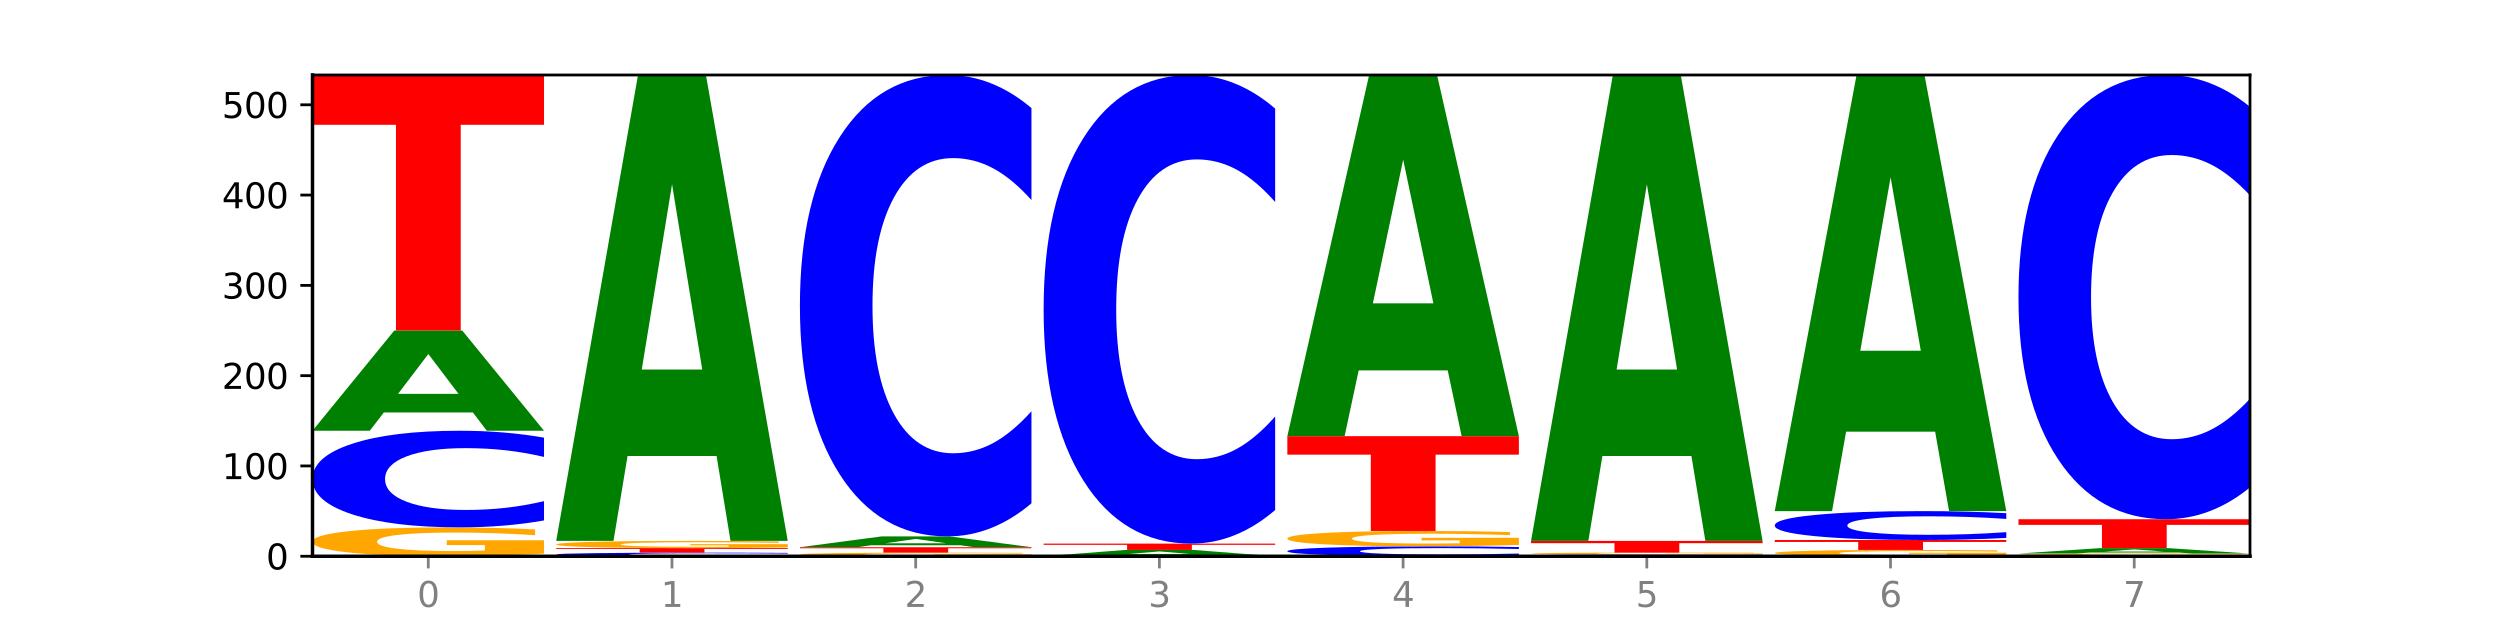 <?xml version="1.0" encoding="utf-8" standalone="no"?>
<!DOCTYPE svg PUBLIC "-//W3C//DTD SVG 1.1//EN"
  "http://www.w3.org/Graphics/SVG/1.1/DTD/svg11.dtd">
<svg xmlns:xlink="http://www.w3.org/1999/xlink" width="720pt" height="180pt" viewBox="0 0 720 180" xmlns="http://www.w3.org/2000/svg" version="1.1">
 <defs>
  <style type="text/css">*{stroke-linejoin: round; stroke-linecap: butt}</style>
 </defs>
 <g id="figure_1">
  <g id="patch_1">
   <path d="M 0 180 
L 720 180 
L 720 0 
L 0 0 
z
" style="fill: #ffffff"/>
  </g>
  <g id="axes_1">
   <g id="patch_2">
    <path d="M 90 160.2 
L 648 160.2 
L 648 21.6 
L 90 21.6 
z
" style="fill: #ffffff"/>
   </g>
   <g id="line2d_1">
    <path d="M 90 160.2 
L 648 160.2 
" clip-path="url(#p4cad877a11)" style="fill: none; stroke: #000000; stroke-width: 0.5; stroke-linecap: square"/>
   </g>
   <g id="patch_3">
    <path d="M 156.679 159.447 
Q 149.955 159.824 142.722 160.013 
Q 135.489 160.2 127.778 160.2 
Q 110.353 160.2 100.177 159.079 
Q 90 157.959 90 156.042 
Q 90 154.103 100.356 152.991 
Q 110.727 151.879 128.764 151.879 
Q 135.713 151.879 142.079 152.03 
Q 148.46 152.18 154.109 152.475 
L 154.109 154.134 
Q 148.281 153.754 142.513 153.567 
Q 136.744 153.378 130.946 153.378 
Q 120.216 153.378 114.403 154.069 
Q 108.59 154.758 108.59 156.042 
Q 108.59 157.314 114.194 158.008 
Q 119.798 158.701 130.109 158.701 
Q 132.919 158.701 135.325 158.662 
Q 137.731 158.62 139.643 158.534 
L 139.643 156.977 
L 128.66 156.977 
L 128.66 155.59 
L 156.679 155.59 
L 156.679 159.447 
z
" clip-path="url(#p4cad877a11)" style="fill: #ffa600"/>
   </g>
   <g id="patch_4">
    <path d="M 156.679 149.884 
Q 151.102 150.873 145.07 151.373 
Q 139.039 151.879 132.47 151.879 
Q 112.882 151.879 101.441 148.131 
Q 90 144.384 90 137.975 
Q 90 131.544 101.441 127.802 
Q 112.882 124.055 132.47 124.055 
Q 139.039 124.055 145.07 124.561 
Q 151.102 125.061 156.679 126.049 
L 156.679 131.596 
Q 151.051 130.285 145.591 129.676 
Q 140.131 129.067 134.1 129.067 
Q 123.281 129.067 117.082 131.44 
Q 110.899 133.808 110.899 137.975 
Q 110.899 142.125 117.082 144.499 
Q 123.281 146.867 134.1 146.867 
Q 140.131 146.867 145.591 146.258 
Q 151.051 145.643 156.679 144.332 
L 156.679 149.884 
z
" clip-path="url(#p4cad877a11)" style="fill: #0000ff"/>
   </g>
   <g id="patch_5">
    <path d="M 136.189 118.797 
L 110.545 118.797 
L 106.496 124.055 
L 90 124.055 
L 113.558 95.191 
L 133.121 95.191 
L 156.679 124.055 
L 140.197 124.055 
L 136.189 118.797 
z
M 114.635 113.44 
L 132.058 113.44 
L 123.36 101.958 
L 114.635 113.44 
z
" clip-path="url(#p4cad877a11)" style="fill: #008000"/>
   </g>
   <g id="patch_6">
    <path d="M 90 21.6 
L 156.679 21.6 
L 156.679 35.952 
L 132.69 35.952 
L 132.69 95.191 
L 114.036 95.191 
L 114.036 35.952 
L 90 35.952 
L 90 21.6 
z
" clip-path="url(#p4cad877a11)" style="fill: #ff0000"/>
   </g>
   <g id="patch_7">
    <path d="M 226.868 160.125 
Q 221.29 160.162 215.259 160.181 
Q 209.228 160.2 202.659 160.2 
Q 183.07 160.2 171.629 160.06 
Q 160.189 159.92 160.189 159.68 
Q 160.189 159.44 171.629 159.3 
Q 183.07 159.16 202.659 159.16 
Q 209.228 159.16 215.259 159.179 
Q 221.29 159.197 226.868 159.234 
L 226.868 159.442 
Q 221.24 159.393 215.78 159.37 
Q 210.32 159.347 204.289 159.347 
Q 193.47 159.347 187.27 159.436 
Q 181.088 159.524 181.088 159.68 
Q 181.088 159.835 187.27 159.924 
Q 193.47 160.013 204.289 160.013 
Q 210.32 160.013 215.78 159.99 
Q 221.24 159.967 226.868 159.918 
L 226.868 160.125 
z
" clip-path="url(#p4cad877a11)" style="fill: #0000ff"/>
   </g>
   <g id="patch_8">
    <path d="M 160.189 157.86 
L 226.868 157.86 
L 226.868 158.113 
L 202.879 158.113 
L 202.879 159.16 
L 184.224 159.16 
L 184.224 158.113 
L 160.189 158.113 
L 160.189 157.86 
z
" clip-path="url(#p4cad877a11)" style="fill: #ff0000"/>
   </g>
   <g id="patch_9">
    <path d="M 226.868 157.671 
Q 220.143 157.766 212.91 157.813 
Q 205.678 157.86 197.967 157.86 
Q 180.542 157.86 170.365 157.579 
Q 160.189 157.299 160.189 156.82 
Q 160.189 156.335 170.545 156.057 
Q 180.916 155.779 198.953 155.779 
Q 205.902 155.779 212.268 155.817 
Q 218.649 155.855 224.298 155.928 
L 224.298 156.343 
Q 218.47 156.248 212.701 156.201 
Q 206.933 156.154 201.135 156.154 
Q 190.405 156.154 184.592 156.327 
Q 178.779 156.499 178.779 156.82 
Q 178.779 157.138 184.383 157.312 
Q 189.987 157.485 200.298 157.485 
Q 203.107 157.485 205.513 157.475 
Q 207.919 157.465 209.832 157.443 
L 209.832 157.054 
L 198.848 157.054 
L 198.848 156.707 
L 226.868 156.707 
L 226.868 157.671 
z
" clip-path="url(#p4cad877a11)" style="fill: #ffa600"/>
   </g>
   <g id="patch_10">
    <path d="M 206.377 131.336 
L 180.734 131.336 
L 176.685 155.779 
L 160.189 155.779 
L 183.747 21.6 
L 203.31 21.6 
L 226.868 155.779 
L 210.386 155.779 
L 206.377 131.336 
z
M 184.824 106.433 
L 202.247 106.433 
L 193.549 53.06 
L 184.824 106.433 
z
" clip-path="url(#p4cad877a11)" style="fill: #008000"/>
   </g>
   <g id="patch_11">
    <path d="M 297.057 160.106 
Q 290.332 160.153 283.099 160.177 
Q 275.866 160.2 268.155 160.2 
Q 250.731 160.2 240.554 160.06 
Q 230.377 159.92 230.377 159.68 
Q 230.377 159.438 240.733 159.299 
Q 251.104 159.16 269.142 159.16 
Q 276.09 159.16 282.457 159.179 
Q 288.838 159.197 294.486 159.234 
L 294.486 159.442 
Q 288.658 159.394 282.89 159.371 
Q 277.122 159.347 271.323 159.347 
Q 260.594 159.347 254.781 159.434 
Q 248.967 159.52 248.967 159.68 
Q 248.967 159.839 254.571 159.926 
Q 260.175 160.013 270.487 160.013 
Q 273.296 160.013 275.702 160.008 
Q 278.108 160.003 280.021 159.992 
L 280.021 159.797 
L 269.037 159.797 
L 269.037 159.624 
L 297.057 159.624 
L 297.057 160.106 
z
" clip-path="url(#p4cad877a11)" style="fill: #ffa600"/>
   </g>
   <g id="patch_12">
    <path d="M 230.377 157.6 
L 297.057 157.6 
L 297.057 157.904 
L 273.068 157.904 
L 273.068 159.16 
L 254.413 159.16 
L 254.413 157.904 
L 230.377 157.904 
L 230.377 157.6 
z
" clip-path="url(#p4cad877a11)" style="fill: #ff0000"/>
   </g>
   <g id="patch_13">
    <path d="M 276.566 157.031 
L 250.922 157.031 
L 246.873 157.6 
L 230.377 157.6 
L 253.935 154.479 
L 273.499 154.479 
L 297.057 157.6 
L 280.574 157.6 
L 276.566 157.031 
z
M 255.012 156.452 
L 272.435 156.452 
L 263.737 155.211 
L 255.012 156.452 
z
" clip-path="url(#p4cad877a11)" style="fill: #008000"/>
   </g>
   <g id="patch_14">
    <path d="M 297.057 144.954 
Q 291.479 149.676 285.448 152.064 
Q 279.417 154.479 272.848 154.479 
Q 253.259 154.479 241.818 136.583 
Q 230.377 118.686 230.377 88.081 
Q 230.377 57.366 241.818 39.497 
Q 253.259 21.6 272.848 21.6 
Q 279.417 21.6 285.448 24.015 
Q 291.479 26.404 297.057 31.125 
L 297.057 57.613 
Q 291.429 51.354 285.969 48.445 
Q 280.509 45.535 274.477 45.535 
Q 263.658 45.535 257.459 56.872 
Q 251.277 68.18 251.277 88.081 
Q 251.277 107.899 257.459 119.235 
Q 263.658 130.544 274.477 130.544 
Q 280.509 130.544 285.969 127.634 
Q 291.429 124.697 297.057 118.439 
L 297.057 144.954 
z
" clip-path="url(#p4cad877a11)" style="fill: #0000ff"/>
   </g>
   <g id="patch_15">
    <path d="M 346.755 159.868 
L 321.111 159.868 
L 317.062 160.2 
L 300.566 160.2 
L 324.124 158.38 
L 343.687 158.38 
L 367.245 160.2 
L 350.763 160.2 
L 346.755 159.868 
z
M 325.201 159.531 
L 342.624 159.531 
L 333.926 158.807 
L 325.201 159.531 
z
" clip-path="url(#p4cad877a11)" style="fill: #008000"/>
   </g>
   <g id="patch_16">
    <path d="M 300.566 156.559 
L 367.245 156.559 
L 367.245 156.914 
L 343.256 156.914 
L 343.256 158.38 
L 324.602 158.38 
L 324.602 156.914 
L 300.566 156.914 
L 300.566 156.559 
z
" clip-path="url(#p4cad877a11)" style="fill: #ff0000"/>
   </g>
   <g id="patch_17">
    <path d="M 367.245 146.886 
Q 361.668 151.681 355.636 154.106 
Q 349.605 156.559 343.036 156.559 
Q 323.448 156.559 312.007 138.383 
Q 300.566 120.206 300.566 89.122 
Q 300.566 57.926 312.007 39.777 
Q 323.448 21.6 343.036 21.6 
Q 349.605 21.6 355.636 24.053 
Q 361.668 26.479 367.245 31.274 
L 367.245 58.176 
Q 361.617 51.82 356.157 48.865 
Q 350.697 45.91 344.666 45.91 
Q 333.847 45.91 327.648 57.424 
Q 321.465 68.91 321.465 89.122 
Q 321.465 109.25 327.648 120.764 
Q 333.847 132.249 344.666 132.249 
Q 350.697 132.249 356.157 129.294 
Q 361.617 126.311 367.245 119.955 
L 367.245 146.886 
z
" clip-path="url(#p4cad877a11)" style="fill: #0000ff"/>
   </g>
   <g id="patch_18">
    <path d="M 437.434 159.995 
Q 431.856 160.097 425.825 160.148 
Q 419.794 160.2 413.225 160.2 
Q 393.636 160.2 382.196 159.815 
Q 370.755 159.43 370.755 158.771 
Q 370.755 158.109 382.196 157.725 
Q 393.636 157.34 413.225 157.34 
Q 419.794 157.34 425.825 157.392 
Q 431.856 157.443 437.434 157.545 
L 437.434 158.115 
Q 431.806 157.98 426.346 157.917 
Q 420.886 157.855 414.855 157.855 
Q 404.036 157.855 397.836 158.099 
Q 391.654 158.342 391.654 158.771 
Q 391.654 159.197 397.836 159.441 
Q 404.036 159.685 414.855 159.685 
Q 420.886 159.685 426.346 159.622 
Q 431.806 159.559 437.434 159.424 
L 437.434 159.995 
z
" clip-path="url(#p4cad877a11)" style="fill: #0000ff"/>
   </g>
   <g id="patch_19">
    <path d="M 437.434 156.94 
Q 430.709 157.14 423.476 157.24 
Q 416.244 157.34 408.533 157.34 
Q 391.108 157.34 380.931 156.744 
Q 370.755 156.149 370.755 155.131 
Q 370.755 154.101 381.111 153.51 
Q 391.482 152.919 409.519 152.919 
Q 416.468 152.919 422.834 152.999 
Q 429.215 153.079 434.864 153.236 
L 434.864 154.117 
Q 429.036 153.915 423.267 153.816 
Q 417.499 153.715 411.701 153.715 
Q 400.971 153.715 395.158 154.082 
Q 389.345 154.449 389.345 155.131 
Q 389.345 155.806 394.949 156.175 
Q 400.553 156.543 410.864 156.543 
Q 413.673 156.543 416.079 156.522 
Q 418.485 156.5 420.398 156.455 
L 420.398 155.627 
L 409.414 155.627 
L 409.414 154.89 
L 437.434 154.89 
L 437.434 156.94 
z
" clip-path="url(#p4cad877a11)" style="fill: #ffa600"/>
   </g>
   <g id="patch_20">
    <path d="M 370.755 125.615 
L 437.434 125.615 
L 437.434 130.94 
L 413.445 130.94 
L 413.445 152.919 
L 394.79 152.919 
L 394.79 130.94 
L 370.755 130.94 
L 370.755 125.615 
z
" clip-path="url(#p4cad877a11)" style="fill: #ff0000"/>
   </g>
   <g id="patch_21">
    <path d="M 416.943 106.667 
L 391.3 106.667 
L 387.251 125.615 
L 370.755 125.615 
L 394.313 21.6 
L 413.876 21.6 
L 437.434 125.615 
L 420.952 125.615 
L 416.943 106.667 
z
M 395.39 87.362 
L 412.813 87.362 
L 404.115 45.988 
L 395.39 87.362 
z
" clip-path="url(#p4cad877a11)" style="fill: #008000"/>
   </g>
   <g id="patch_22">
    <path d="M 507.623 160.163 
Q 502.045 160.181 496.014 160.191 
Q 489.983 160.2 483.414 160.2 
Q 463.825 160.2 452.384 160.13 
Q 440.943 160.06 440.943 159.94 
Q 440.943 159.82 452.384 159.75 
Q 463.825 159.68 483.414 159.68 
Q 489.983 159.68 496.014 159.689 
Q 502.045 159.699 507.623 159.717 
L 507.623 159.821 
Q 501.995 159.796 496.535 159.785 
Q 491.075 159.774 485.043 159.774 
Q 474.224 159.774 468.025 159.818 
Q 461.843 159.862 461.843 159.94 
Q 461.843 160.018 468.025 160.062 
Q 474.224 160.106 485.043 160.106 
Q 491.075 160.106 496.535 160.095 
Q 501.995 160.083 507.623 160.059 
L 507.623 160.163 
z
" clip-path="url(#p4cad877a11)" style="fill: #0000ff"/>
   </g>
   <g id="patch_23">
    <path d="M 507.623 159.633 
Q 500.898 159.656 493.665 159.668 
Q 486.432 159.68 478.721 159.68 
Q 461.297 159.68 451.12 159.61 
Q 440.943 159.54 440.943 159.42 
Q 440.943 159.299 451.299 159.229 
Q 461.67 159.16 479.708 159.16 
Q 486.656 159.16 493.023 159.169 
Q 499.404 159.179 505.052 159.197 
L 505.052 159.301 
Q 499.224 159.277 493.456 159.265 
Q 487.688 159.254 481.889 159.254 
Q 471.16 159.254 465.347 159.297 
Q 459.533 159.34 459.533 159.42 
Q 459.533 159.5 465.137 159.543 
Q 470.741 159.586 481.053 159.586 
Q 483.862 159.586 486.268 159.584 
Q 488.674 159.581 490.587 159.576 
L 490.587 159.478 
L 479.603 159.478 
L 479.603 159.392 
L 507.623 159.392 
L 507.623 159.633 
z
" clip-path="url(#p4cad877a11)" style="fill: #ffa600"/>
   </g>
   <g id="patch_24">
    <path d="M 440.943 155.779 
L 507.623 155.779 
L 507.623 156.439 
L 483.634 156.439 
L 483.634 159.16 
L 464.979 159.16 
L 464.979 156.439 
L 440.943 156.439 
L 440.943 155.779 
z
" clip-path="url(#p4cad877a11)" style="fill: #ff0000"/>
   </g>
   <g id="patch_25">
    <path d="M 487.132 131.336 
L 461.488 131.336 
L 457.439 155.779 
L 440.943 155.779 
L 464.501 21.6 
L 484.065 21.6 
L 507.623 155.779 
L 491.14 155.779 
L 487.132 131.336 
z
M 465.578 106.433 
L 483.001 106.433 
L 474.303 53.06 
L 465.578 106.433 
z
" clip-path="url(#p4cad877a11)" style="fill: #008000"/>
   </g>
   <g id="patch_26">
    <path d="M 577.811 160.035 
Q 571.087 160.118 563.854 160.159 
Q 556.621 160.2 548.91 160.2 
Q 531.486 160.2 521.309 159.955 
Q 511.132 159.71 511.132 159.29 
Q 511.132 158.866 521.488 158.623 
Q 531.859 158.38 549.896 158.38 
Q 556.845 158.38 563.211 158.413 
Q 569.592 158.446 575.241 158.51 
L 575.241 158.873 
Q 569.413 158.79 563.645 158.749 
Q 557.876 158.708 552.078 158.708 
Q 541.348 158.708 535.535 158.859 
Q 529.722 159.01 529.722 159.29 
Q 529.722 159.569 535.326 159.721 
Q 540.93 159.872 551.241 159.872 
Q 554.051 159.872 556.457 159.863 
Q 558.863 159.854 560.775 159.836 
L 560.775 159.495 
L 549.792 159.495 
L 549.792 159.192 
L 577.811 159.192 
L 577.811 160.035 
z
" clip-path="url(#p4cad877a11)" style="fill: #ffa600"/>
   </g>
   <g id="patch_27">
    <path d="M 511.132 155.519 
L 577.811 155.519 
L 577.811 156.077 
L 553.822 156.077 
L 553.822 158.38 
L 535.168 158.38 
L 535.168 156.077 
L 511.132 156.077 
L 511.132 155.519 
z
" clip-path="url(#p4cad877a11)" style="fill: #ff0000"/>
   </g>
   <g id="patch_28">
    <path d="M 577.811 154.923 
Q 572.234 155.219 566.203 155.368 
Q 560.171 155.519 553.603 155.519 
Q 534.014 155.519 522.573 154.399 
Q 511.132 153.278 511.132 151.361 
Q 511.132 149.438 522.573 148.319 
Q 534.014 147.198 553.603 147.198 
Q 560.171 147.198 566.203 147.349 
Q 572.234 147.499 577.811 147.795 
L 577.811 149.453 
Q 572.183 149.061 566.723 148.879 
Q 561.263 148.697 555.232 148.697 
Q 544.413 148.697 538.214 149.407 
Q 532.031 150.115 532.031 151.361 
Q 532.031 152.602 538.214 153.312 
Q 544.413 154.02 555.232 154.02 
Q 561.263 154.02 566.723 153.838 
Q 572.183 153.654 577.811 153.262 
L 577.811 154.923 
z
" clip-path="url(#p4cad877a11)" style="fill: #0000ff"/>
   </g>
   <g id="patch_29">
    <path d="M 557.321 124.318 
L 531.677 124.318 
L 527.628 147.198 
L 511.132 147.198 
L 534.69 21.6 
L 554.253 21.6 
L 577.811 147.198 
L 561.329 147.198 
L 557.321 124.318 
z
M 535.767 101.007 
L 553.19 101.007 
L 544.492 51.048 
L 535.767 101.007 
z
" clip-path="url(#p4cad877a11)" style="fill: #008000"/>
   </g>
   <g id="patch_30">
    <path d="M 648 160.129 
Q 641.275 160.165 634.042 160.182 
Q 626.81 160.2 619.099 160.2 
Q 601.674 160.2 591.497 160.095 
Q 581.321 159.99 581.321 159.81 
Q 581.321 159.628 591.677 159.524 
Q 602.048 159.42 620.085 159.42 
Q 627.034 159.42 633.4 159.434 
Q 639.781 159.448 645.43 159.476 
L 645.43 159.631 
Q 639.602 159.596 633.833 159.578 
Q 628.065 159.56 622.267 159.56 
Q 611.537 159.56 605.724 159.625 
Q 599.911 159.69 599.911 159.81 
Q 599.911 159.929 605.515 159.995 
Q 611.119 160.059 621.43 160.059 
Q 624.239 160.059 626.645 160.056 
Q 629.051 160.052 630.964 160.044 
L 630.964 159.898 
L 619.98 159.898 
L 619.98 159.768 
L 648 159.768 
L 648 160.129 
z
" clip-path="url(#p4cad877a11)" style="fill: #ffa600"/>
   </g>
   <g id="patch_31">
    <path d="M 627.51 159.136 
L 601.866 159.136 
L 597.817 159.42 
L 581.321 159.42 
L 604.879 157.86 
L 624.442 157.86 
L 648 159.42 
L 631.518 159.42 
L 627.51 159.136 
z
M 605.956 158.846 
L 623.379 158.846 
L 614.681 158.225 
L 605.956 158.846 
z
" clip-path="url(#p4cad877a11)" style="fill: #008000"/>
   </g>
   <g id="patch_32">
    <path d="M 581.321 149.538 
L 648 149.538 
L 648 151.161 
L 624.011 151.161 
L 624.011 157.86 
L 605.356 157.86 
L 605.356 151.161 
L 581.321 151.161 
L 581.321 149.538 
z
" clip-path="url(#p4cad877a11)" style="fill: #ff0000"/>
   </g>
   <g id="patch_33">
    <path d="M 648 140.368 
Q 642.422 144.914 636.391 147.213 
Q 630.36 149.538 623.791 149.538 
Q 604.202 149.538 592.762 132.307 
Q 581.321 115.076 581.321 85.609 
Q 581.321 56.036 592.762 38.831 
Q 604.202 21.6 623.791 21.6 
Q 630.36 21.6 636.391 23.926 
Q 642.422 26.225 648 30.771 
L 648 56.274 
Q 642.372 50.248 636.912 47.447 
Q 631.452 44.645 625.421 44.645 
Q 614.602 44.645 608.402 55.56 
Q 602.22 66.448 602.22 85.609 
Q 602.22 104.69 608.402 115.605 
Q 614.602 126.493 625.421 126.493 
Q 631.452 126.493 636.912 123.692 
Q 642.372 120.864 648 114.838 
L 648 140.368 
z
" clip-path="url(#p4cad877a11)" style="fill: #0000ff"/>
   </g>
   <g id="matplotlib.axis_1">
    <g id="xtick_1">
     <g id="line2d_2">
      <defs>
       <path id="m3ee4fcb868" d="M 0 0 
L 0 3.5 
" style="stroke: #808080; stroke-width: 0.8"/>
      </defs>
      <g>
       <use xlink:href="#m3ee4fcb868" x="123.34" y="160.2" style="fill: #808080; stroke: #808080; stroke-width: 0.8"/>
      </g>
     </g>
     <g id="text_1">
      <!-- 0 -->
      <g style="fill: #808080" transform="translate(120.158 174.798) scale(0.1 -0.1)">
       <defs>
        <path id="DejaVuSans-30" d="M 2034 4250 
Q 1547 4250 1301 3770 
Q 1056 3291 1056 2328 
Q 1056 1369 1301 889 
Q 1547 409 2034 409 
Q 2525 409 2770 889 
Q 3016 1369 3016 2328 
Q 3016 3291 2770 3770 
Q 2525 4250 2034 4250 
z
M 2034 4750 
Q 2819 4750 3233 4129 
Q 3647 3509 3647 2328 
Q 3647 1150 3233 529 
Q 2819 -91 2034 -91 
Q 1250 -91 836 529 
Q 422 1150 422 2328 
Q 422 3509 836 4129 
Q 1250 4750 2034 4750 
z
" transform="scale(0.016)"/>
       </defs>
       <use xlink:href="#DejaVuSans-30"/>
      </g>
     </g>
    </g>
    <g id="xtick_2">
     <g id="line2d_3">
      <g>
       <use xlink:href="#m3ee4fcb868" x="193.528" y="160.2" style="fill: #808080; stroke: #808080; stroke-width: 0.8"/>
      </g>
     </g>
     <g id="text_2">
      <!-- 1 -->
      <g style="fill: #808080" transform="translate(190.347 174.798) scale(0.1 -0.1)">
       <defs>
        <path id="DejaVuSans-31" d="M 794 531 
L 1825 531 
L 1825 4091 
L 703 3866 
L 703 4441 
L 1819 4666 
L 2450 4666 
L 2450 531 
L 3481 531 
L 3481 0 
L 794 0 
L 794 531 
z
" transform="scale(0.016)"/>
       </defs>
       <use xlink:href="#DejaVuSans-31"/>
      </g>
     </g>
    </g>
    <g id="xtick_3">
     <g id="line2d_4">
      <g>
       <use xlink:href="#m3ee4fcb868" x="263.717" y="160.2" style="fill: #808080; stroke: #808080; stroke-width: 0.8"/>
      </g>
     </g>
     <g id="text_3">
      <!-- 2 -->
      <g style="fill: #808080" transform="translate(260.536 174.798) scale(0.1 -0.1)">
       <defs>
        <path id="DejaVuSans-32" d="M 1228 531 
L 3431 531 
L 3431 0 
L 469 0 
L 469 531 
Q 828 903 1448 1529 
Q 2069 2156 2228 2338 
Q 2531 2678 2651 2914 
Q 2772 3150 2772 3378 
Q 2772 3750 2511 3984 
Q 2250 4219 1831 4219 
Q 1534 4219 1204 4116 
Q 875 4013 500 3803 
L 500 4441 
Q 881 4594 1212 4672 
Q 1544 4750 1819 4750 
Q 2544 4750 2975 4387 
Q 3406 4025 3406 3419 
Q 3406 3131 3298 2873 
Q 3191 2616 2906 2266 
Q 2828 2175 2409 1742 
Q 1991 1309 1228 531 
z
" transform="scale(0.016)"/>
       </defs>
       <use xlink:href="#DejaVuSans-32"/>
      </g>
     </g>
    </g>
    <g id="xtick_4">
     <g id="line2d_5">
      <g>
       <use xlink:href="#m3ee4fcb868" x="333.906" y="160.2" style="fill: #808080; stroke: #808080; stroke-width: 0.8"/>
      </g>
     </g>
     <g id="text_4">
      <!-- 3 -->
      <g style="fill: #808080" transform="translate(330.724 174.798) scale(0.1 -0.1)">
       <defs>
        <path id="DejaVuSans-33" d="M 2597 2516 
Q 3050 2419 3304 2112 
Q 3559 1806 3559 1356 
Q 3559 666 3084 287 
Q 2609 -91 1734 -91 
Q 1441 -91 1130 -33 
Q 819 25 488 141 
L 488 750 
Q 750 597 1062 519 
Q 1375 441 1716 441 
Q 2309 441 2620 675 
Q 2931 909 2931 1356 
Q 2931 1769 2642 2001 
Q 2353 2234 1838 2234 
L 1294 2234 
L 1294 2753 
L 1863 2753 
Q 2328 2753 2575 2939 
Q 2822 3125 2822 3475 
Q 2822 3834 2567 4026 
Q 2313 4219 1838 4219 
Q 1578 4219 1281 4162 
Q 984 4106 628 3988 
L 628 4550 
Q 988 4650 1302 4700 
Q 1616 4750 1894 4750 
Q 2613 4750 3031 4423 
Q 3450 4097 3450 3541 
Q 3450 3153 3228 2886 
Q 3006 2619 2597 2516 
z
" transform="scale(0.016)"/>
       </defs>
       <use xlink:href="#DejaVuSans-33"/>
      </g>
     </g>
    </g>
    <g id="xtick_5">
     <g id="line2d_6">
      <g>
       <use xlink:href="#m3ee4fcb868" x="404.094" y="160.2" style="fill: #808080; stroke: #808080; stroke-width: 0.8"/>
      </g>
     </g>
     <g id="text_5">
      <!-- 4 -->
      <g style="fill: #808080" transform="translate(400.913 174.798) scale(0.1 -0.1)">
       <defs>
        <path id="DejaVuSans-34" d="M 2419 4116 
L 825 1625 
L 2419 1625 
L 2419 4116 
z
M 2253 4666 
L 3047 4666 
L 3047 1625 
L 3713 1625 
L 3713 1100 
L 3047 1100 
L 3047 0 
L 2419 0 
L 2419 1100 
L 313 1100 
L 313 1709 
L 2253 4666 
z
" transform="scale(0.016)"/>
       </defs>
       <use xlink:href="#DejaVuSans-34"/>
      </g>
     </g>
    </g>
    <g id="xtick_6">
     <g id="line2d_7">
      <g>
       <use xlink:href="#m3ee4fcb868" x="474.283" y="160.2" style="fill: #808080; stroke: #808080; stroke-width: 0.8"/>
      </g>
     </g>
     <g id="text_6">
      <!-- 5 -->
      <g style="fill: #808080" transform="translate(471.102 174.798) scale(0.1 -0.1)">
       <defs>
        <path id="DejaVuSans-35" d="M 691 4666 
L 3169 4666 
L 3169 4134 
L 1269 4134 
L 1269 2991 
Q 1406 3038 1543 3061 
Q 1681 3084 1819 3084 
Q 2600 3084 3056 2656 
Q 3513 2228 3513 1497 
Q 3513 744 3044 326 
Q 2575 -91 1722 -91 
Q 1428 -91 1123 -41 
Q 819 9 494 109 
L 494 744 
Q 775 591 1075 516 
Q 1375 441 1709 441 
Q 2250 441 2565 725 
Q 2881 1009 2881 1497 
Q 2881 1984 2565 2268 
Q 2250 2553 1709 2553 
Q 1456 2553 1204 2497 
Q 953 2441 691 2322 
L 691 4666 
z
" transform="scale(0.016)"/>
       </defs>
       <use xlink:href="#DejaVuSans-35"/>
      </g>
     </g>
    </g>
    <g id="xtick_7">
     <g id="line2d_8">
      <g>
       <use xlink:href="#m3ee4fcb868" x="544.472" y="160.2" style="fill: #808080; stroke: #808080; stroke-width: 0.8"/>
      </g>
     </g>
     <g id="text_7">
      <!-- 6 -->
      <g style="fill: #808080" transform="translate(541.29 174.798) scale(0.1 -0.1)">
       <defs>
        <path id="DejaVuSans-36" d="M 2113 2584 
Q 1688 2584 1439 2293 
Q 1191 2003 1191 1497 
Q 1191 994 1439 701 
Q 1688 409 2113 409 
Q 2538 409 2786 701 
Q 3034 994 3034 1497 
Q 3034 2003 2786 2293 
Q 2538 2584 2113 2584 
z
M 3366 4563 
L 3366 3988 
Q 3128 4100 2886 4159 
Q 2644 4219 2406 4219 
Q 1781 4219 1451 3797 
Q 1122 3375 1075 2522 
Q 1259 2794 1537 2939 
Q 1816 3084 2150 3084 
Q 2853 3084 3261 2657 
Q 3669 2231 3669 1497 
Q 3669 778 3244 343 
Q 2819 -91 2113 -91 
Q 1303 -91 875 529 
Q 447 1150 447 2328 
Q 447 3434 972 4092 
Q 1497 4750 2381 4750 
Q 2619 4750 2861 4703 
Q 3103 4656 3366 4563 
z
" transform="scale(0.016)"/>
       </defs>
       <use xlink:href="#DejaVuSans-36"/>
      </g>
     </g>
    </g>
    <g id="xtick_8">
     <g id="line2d_9">
      <g>
       <use xlink:href="#m3ee4fcb868" x="614.66" y="160.2" style="fill: #808080; stroke: #808080; stroke-width: 0.8"/>
      </g>
     </g>
     <g id="text_8">
      <!-- 7 -->
      <g style="fill: #808080" transform="translate(611.479 174.798) scale(0.1 -0.1)">
       <defs>
        <path id="DejaVuSans-37" d="M 525 4666 
L 3525 4666 
L 3525 4397 
L 1831 0 
L 1172 0 
L 2766 4134 
L 525 4134 
L 525 4666 
z
" transform="scale(0.016)"/>
       </defs>
       <use xlink:href="#DejaVuSans-37"/>
      </g>
     </g>
    </g>
   </g>
   <g id="matplotlib.axis_2">
    <g id="ytick_1">
     <g id="line2d_10">
      <defs>
       <path id="mca4a40e78f" d="M 0 0 
L -3.5 0 
" style="stroke: #000000; stroke-width: 0.8"/>
      </defs>
      <g>
       <use xlink:href="#mca4a40e78f" x="90" y="160.2" style="stroke: #000000; stroke-width: 0.8"/>
      </g>
     </g>
     <g id="text_9">
      <!-- 0 -->
      <g transform="translate(76.638 163.999) scale(0.1 -0.1)">
       <use xlink:href="#DejaVuSans-30"/>
      </g>
     </g>
    </g>
    <g id="ytick_2">
     <g id="line2d_11">
      <g>
       <use xlink:href="#mca4a40e78f" x="90" y="134.196" style="stroke: #000000; stroke-width: 0.8"/>
      </g>
     </g>
     <g id="text_10">
      <!-- 100 -->
      <g transform="translate(63.913 137.995) scale(0.1 -0.1)">
       <use xlink:href="#DejaVuSans-31"/>
       <use xlink:href="#DejaVuSans-30" x="63.623"/>
       <use xlink:href="#DejaVuSans-30" x="127.246"/>
      </g>
     </g>
    </g>
    <g id="ytick_3">
     <g id="line2d_12">
      <g>
       <use xlink:href="#mca4a40e78f" x="90" y="108.192" style="stroke: #000000; stroke-width: 0.8"/>
      </g>
     </g>
     <g id="text_11">
      <!-- 200 -->
      <g transform="translate(63.913 111.992) scale(0.1 -0.1)">
       <use xlink:href="#DejaVuSans-32"/>
       <use xlink:href="#DejaVuSans-30" x="63.623"/>
       <use xlink:href="#DejaVuSans-30" x="127.246"/>
      </g>
     </g>
    </g>
    <g id="ytick_4">
     <g id="line2d_13">
      <g>
       <use xlink:href="#mca4a40e78f" x="90" y="82.189" style="stroke: #000000; stroke-width: 0.8"/>
      </g>
     </g>
     <g id="text_12">
      <!-- 300 -->
      <g transform="translate(63.913 85.988) scale(0.1 -0.1)">
       <use xlink:href="#DejaVuSans-33"/>
       <use xlink:href="#DejaVuSans-30" x="63.623"/>
       <use xlink:href="#DejaVuSans-30" x="127.246"/>
      </g>
     </g>
    </g>
    <g id="ytick_5">
     <g id="line2d_14">
      <g>
       <use xlink:href="#mca4a40e78f" x="90" y="56.185" style="stroke: #000000; stroke-width: 0.8"/>
      </g>
     </g>
     <g id="text_13">
      <!-- 400 -->
      <g transform="translate(63.913 59.984) scale(0.1 -0.1)">
       <use xlink:href="#DejaVuSans-34"/>
       <use xlink:href="#DejaVuSans-30" x="63.623"/>
       <use xlink:href="#DejaVuSans-30" x="127.246"/>
      </g>
     </g>
    </g>
    <g id="ytick_6">
     <g id="line2d_15">
      <g>
       <use xlink:href="#mca4a40e78f" x="90" y="30.181" style="stroke: #000000; stroke-width: 0.8"/>
      </g>
     </g>
     <g id="text_14">
      <!-- 500 -->
      <g transform="translate(63.913 33.98) scale(0.1 -0.1)">
       <use xlink:href="#DejaVuSans-35"/>
       <use xlink:href="#DejaVuSans-30" x="63.623"/>
       <use xlink:href="#DejaVuSans-30" x="127.246"/>
      </g>
     </g>
    </g>
   </g>
   <g id="patch_34">
    <path d="M 90 160.2 
L 90 21.6 
" style="fill: none; stroke: #000000; stroke-linejoin: miter; stroke-linecap: square"/>
   </g>
   <g id="patch_35">
    <path d="M 648 160.2 
L 648 21.6 
" style="fill: none; stroke: #000000; stroke-width: 0.8; stroke-linejoin: miter; stroke-linecap: square"/>
   </g>
   <g id="patch_36">
    <path d="M 90 160.2 
L 648 160.2 
" style="fill: none; stroke: #000000; stroke-linejoin: miter; stroke-linecap: square"/>
   </g>
   <g id="patch_37">
    <path d="M 90 21.6 
L 648 21.6 
" style="fill: none; stroke: #000000; stroke-width: 0.8; stroke-linejoin: miter; stroke-linecap: square"/>
   </g>
  </g>
 </g>
 <defs>
  <clipPath id="p4cad877a11">
   <rect x="90" y="21.6" width="558" height="138.6"/>
  </clipPath>
 </defs>
</svg>
